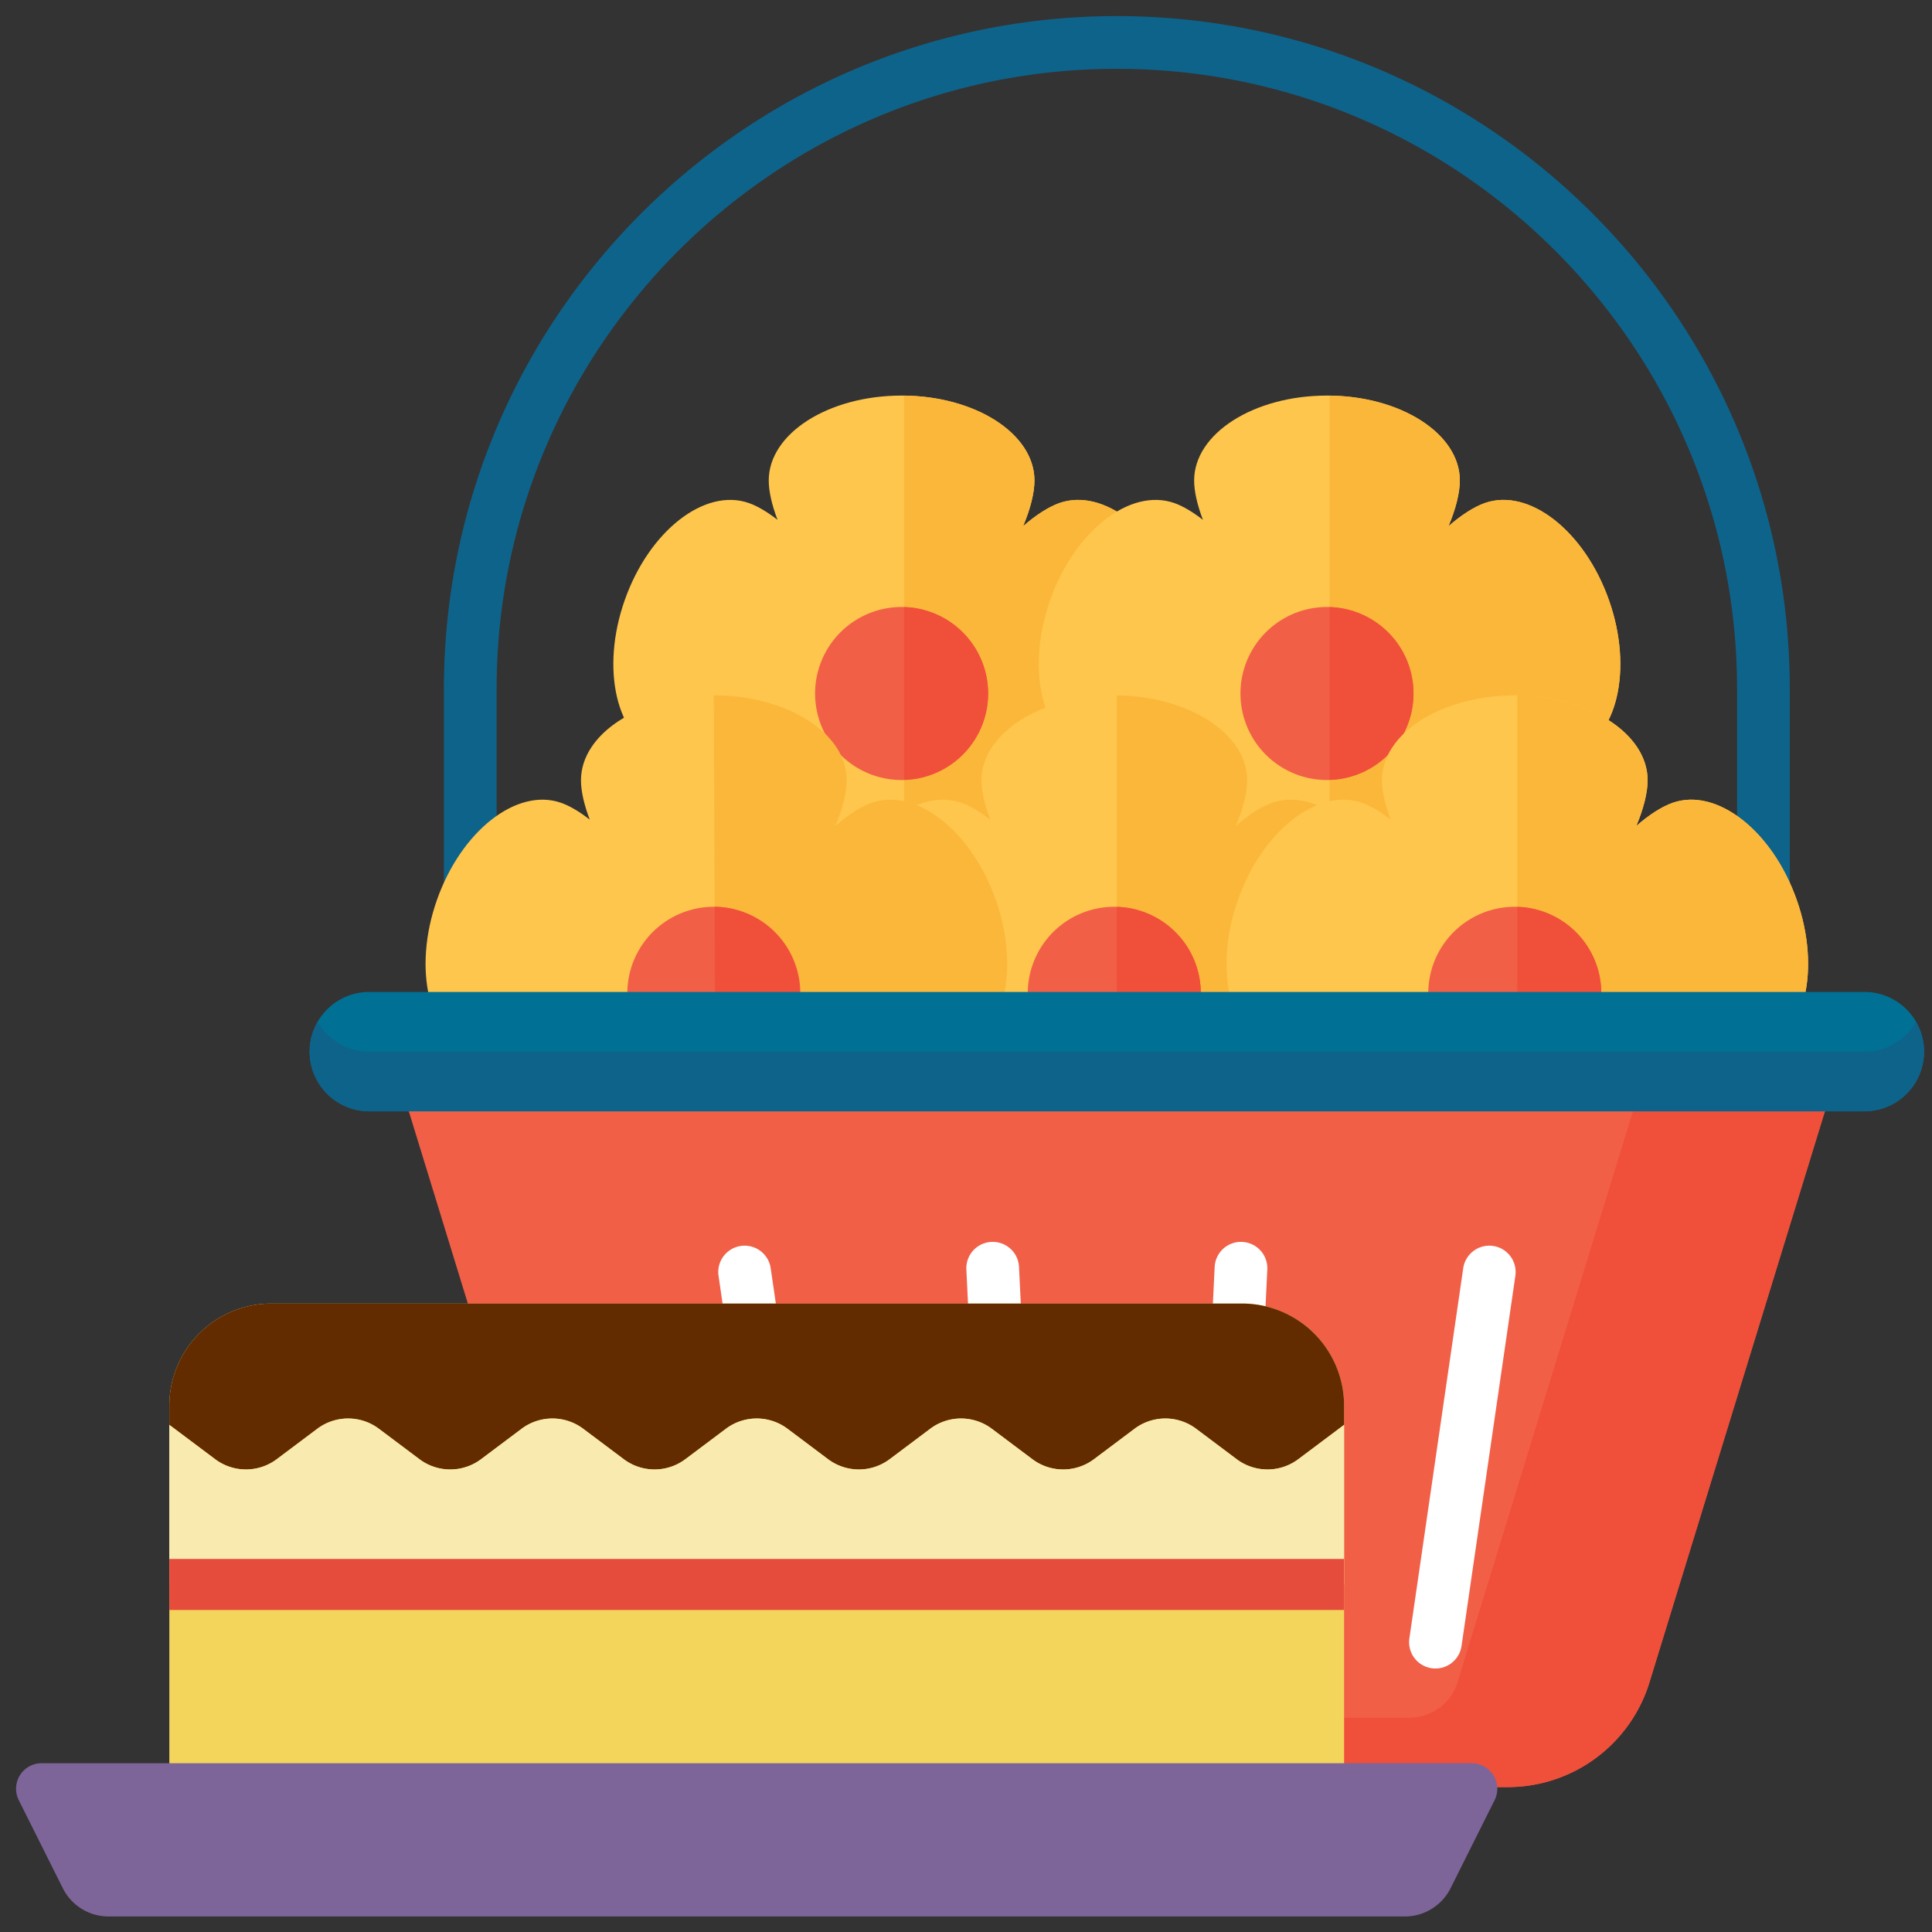 <svg xmlns="http://www.w3.org/2000/svg" fill-rule="evenodd" stroke-linejoin="round" stroke-miterlimit="2" clip-rule="evenodd" viewBox="0 0 120 120"><rect x="0" y="0" width="120" height="120" fill="#333333" stroke="none"/><g fill-rule="nonzero"><g><path fill="#0e638b" d="M109.529 58.7a1.637 1.637 0 0 1-1.637-1.636V42.796c0-21.241-17.281-38.522-38.523-38.522S30.846 21.555 30.846 42.797v13.087a1.637 1.637 0 1 1-3.274 0V42.797C27.572 19.75 46.322 1 69.37 1s41.797 18.75 41.797 41.797v14.267c0 .904-.733 1.637-1.637 1.637z"/><path fill="#fec64c" d="M71.278 46.814c2.748-.968 3.75-5.237 2.236-9.536s-4.967-7-7.716-6.032c-.663.234-1.453.74-2.25 1.435.452-1.071.704-2.076.704-2.835 0-2.914-3.695-5.276-8.252-5.276s-8.252 2.362-8.252 5.276c0 .666.194 1.52.546 2.443-.632-.493-1.245-.856-1.776-1.043-2.748-.967-6.203 1.734-7.716 6.032s-.512 8.568 2.237 9.536c.679.239 1.642.338 2.73.287-.852.492-1.537 1.03-1.956 1.545-1.84 2.26-.465 6.424 3.07 9.3 3.535 2.877 7.891 3.377 9.73 1.117.65-.798 1.226-2.238 1.545-3.892.319 1.654.895 3.094 1.545 3.892 1.839 2.26 6.195 1.76 9.73-1.116s4.91-7.04 3.07-9.3c-.419-.515-1.104-1.054-1.955-1.546 1.087.05 2.05-.048 2.73-.287z"/><path fill="#fbb73a" d="M65.798 31.246c-.663.234-1.453.74-2.25 1.435.452-1.071.704-2.076.704-2.836 0-2.88-3.61-5.219-8.094-5.273v30.599c.319 1.654.895 3.094 1.545 3.892 1.84 2.26 6.195 1.76 9.73-1.116s4.91-7.04 3.07-9.3c-.418-.515-1.104-1.054-1.955-1.546 1.087.05 2.05-.049 2.73-.288 2.748-.967 3.75-5.236 2.236-9.535-1.513-4.298-4.967-7-7.716-6.032z"/><path fill="#fec64c" d="M97.7 46.814c2.748-.968 3.75-5.237 2.236-9.536s-4.967-7-7.716-6.032c-.663.234-1.454.74-2.25 1.435.452-1.071.703-2.076.703-2.835 0-2.914-3.694-5.276-8.251-5.276s-8.252 2.362-8.252 5.276c0 .666.194 1.52.546 2.443-.632-.493-1.245-.856-1.776-1.043-2.749-.967-6.203 1.734-7.716 6.032s-.512 8.568 2.236 9.536c.68.239 1.643.338 2.73.287-.85.492-1.537 1.03-1.955 1.545-1.84 2.26-.465 6.424 3.07 9.3 3.535 2.877 7.891 3.377 9.73 1.117.65-.798 1.226-2.238 1.545-3.892.318 1.654.895 3.094 1.545 3.892 1.839 2.26 6.195 1.76 9.73-1.116s4.91-7.04 3.07-9.3c-.419-.515-1.105-1.054-1.955-1.546 1.087.05 2.05-.048 2.73-.287z"/><path fill="#f15f47" d="M56 37.702a5.373 5.373 0 1 1 0 10.746 5.373 5.373 0 0 1 0-10.746z"/><path fill="#f04f3a" d="M56.158 48.44a5.37 5.37 0 0 0 5.216-5.365 5.37 5.37 0 0 0-5.216-5.366z"/><path fill="#fbb73a" d="M92.22 31.246c-.663.234-1.454.74-2.25 1.435.452-1.071.703-2.076.703-2.836 0-2.88-3.609-5.219-8.093-5.273v30.599c.319 1.654.895 3.094 1.545 3.892 1.839 2.26 6.195 1.76 9.73-1.116s4.91-7.04 3.07-9.3c-.419-.515-1.104-1.054-1.955-1.546 1.087.05 2.05-.049 2.73-.288 2.748-.967 3.75-5.236 2.236-9.535s-4.967-7-7.716-6.032z"/><path fill="#f15f47" d="M82.42 37.702a5.373 5.373 0 1 1 .001 10.746 5.373 5.373 0 0 1 0-10.746z"/><path fill="#f04f3a" d="M82.58 48.44a5.37 5.37 0 0 0 5.216-5.365 5.37 5.37 0 0 0-5.216-5.366z"/><path fill="#fec64c" d="M59.614 65.434c2.749-.968 3.75-5.237 2.237-9.536s-4.968-6.999-7.716-6.032c-.663.234-1.454.74-2.25 1.435.452-1.071.703-2.076.703-2.835 0-2.914-3.694-5.276-8.252-5.276s-8.251 2.362-8.251 5.276c0 .666.193 1.52.545 2.443-.632-.493-1.244-.856-1.775-1.043-2.749-.967-6.203 1.734-7.717 6.032s-.511 8.568 2.237 9.536c.68.239 1.642.338 2.73.288-.851.491-1.537 1.03-1.956 1.544-1.839 2.26-.464 6.424 3.07 9.3 3.535 2.877 7.892 3.377 9.73 1.117.65-.798 1.227-2.238 1.546-3.892.318 1.654.895 3.094 1.544 3.892 1.84 2.26 6.196 1.76 9.73-1.116s4.91-7.04 3.07-9.3c-.418-.515-1.104-1.054-1.955-1.545 1.088.05 2.05-.05 2.73-.288zm0 0c2.749-.968 3.75-5.237 2.237-9.536s-4.968-6.999-7.716-6.032c-.663.234-1.454.74-2.25 1.435.452-1.071.703-2.076.703-2.835 0-2.914-3.694-5.276-8.252-5.276s-8.251 2.362-8.251 5.276c0 .666.193 1.52.545 2.443-.632-.493-1.244-.856-1.775-1.043-2.749-.967-6.203 1.734-7.717 6.032s-.511 8.568 2.237 9.536c.68.239 1.642.338 2.73.288-.851.491-1.537 1.03-1.956 1.544-1.839 2.26-.464 6.424 3.07 9.3 3.535 2.877 7.892 3.377 9.73 1.117.65-.798 1.227-2.238 1.546-3.892.318 1.654.895 3.094 1.544 3.892 1.84 2.26 6.196 1.76 9.73-1.116s4.91-7.04 3.07-9.3c-.418-.515-1.104-1.054-1.955-1.545 1.088.05 2.05-.05 2.73-.288zm0 0c2.749-.968 3.75-5.237 2.237-9.536s-4.968-6.999-7.716-6.032c-.663.234-1.454.74-2.25 1.435.452-1.071.703-2.076.703-2.835 0-2.914-3.694-5.276-8.252-5.276s-8.251 2.362-8.251 5.276c0 .666.193 1.52.545 2.443-.632-.493-1.244-.856-1.775-1.043-2.749-.967-6.203 1.734-7.717 6.032s-.511 8.568 2.237 9.536c.68.239 1.642.338 2.73.288-.851.491-1.537 1.03-1.956 1.544-1.839 2.26-.464 6.424 3.07 9.3 3.535 2.877 7.892 3.377 9.73 1.117.65-.798 1.227-2.238 1.546-3.892.318 1.654.895 3.094 1.544 3.892 1.84 2.26 6.196 1.76 9.73-1.116s4.91-7.04 3.07-9.3c-.418-.515-1.104-1.054-1.955-1.545 1.088.05 2.05-.05 2.73-.288z"/><path fill="#fec64c" d="M84.488 65.434c2.749-.968 3.75-5.237 2.237-9.536s-4.967-6.999-7.716-6.032c-.663.234-1.454.74-2.25 1.435.452-1.071.703-2.076.703-2.835 0-2.914-3.694-5.276-8.251-5.276s-8.252 2.362-8.252 5.276c0 .666.194 1.52.546 2.443-.632-.493-1.245-.856-1.776-1.043-2.749-.967-6.203 1.734-7.716 6.032s-.512 8.568 2.236 9.536c.68.239 1.643.338 2.73.288-.85.491-1.537 1.03-1.955 1.544-1.84 2.26-.465 6.424 3.07 9.3 3.535 2.877 7.891 3.377 9.73 1.117.65-.798 1.226-2.238 1.545-3.892.318 1.654.895 3.094 1.545 3.892 1.839 2.26 6.195 1.76 9.73-1.116s4.91-7.04 3.07-9.3c-.419-.515-1.105-1.054-1.955-1.545 1.087.05 2.05-.05 2.73-.288zm0 0c2.749-.968 3.75-5.237 2.237-9.536s-4.967-6.999-7.716-6.032c-.663.234-1.454.74-2.25 1.435.452-1.071.703-2.076.703-2.835 0-2.914-3.694-5.276-8.251-5.276s-8.252 2.362-8.252 5.276c0 .666.194 1.52.546 2.443-.632-.493-1.245-.856-1.776-1.043-2.749-.967-6.203 1.734-7.716 6.032s-.512 8.568 2.236 9.536c.68.239 1.643.338 2.73.288-.85.491-1.537 1.03-1.955 1.544-1.84 2.26-.465 6.424 3.07 9.3 3.535 2.877 7.891 3.377 9.73 1.117.65-.798 1.226-2.238 1.545-3.892.318 1.654.895 3.094 1.545 3.892 1.839 2.26 6.195 1.76 9.73-1.116s4.91-7.04 3.07-9.3c-.419-.515-1.105-1.054-1.955-1.545 1.087.05 2.05-.05 2.73-.288z"/><path fill="#fbb73a" d="M54.135 49.866c-.663.234-1.454.74-2.25 1.435.452-1.071.703-2.076.703-2.835 0-2.914-3.694-5.276-8.252-5.276 0 0 .112 30.845.159 30.6.318 1.655.895 3.095 1.544 3.893 1.84 2.26 6.196 1.76 9.73-1.116s4.91-7.04 3.07-9.3c-.418-.515-1.104-1.054-1.955-1.545 1.088.05 2.05-.05 2.73-.288 2.749-.968 3.75-5.237 2.237-9.536-1.513-4.298-4.968-6.999-7.716-6.032z"/><path fill="#f15f47" d="M44.338 56.322a5.373 5.373 0 1 1 0 10.747 5.373 5.373 0 0 1 0-10.747z"/><path fill="#f04f3a" d="M44.439 67.063a5.371 5.371 0 0 0-.05-10.74c.015 3.706.033 7.582.05 10.74z"/><path fill="#fbb73a" d="M79.01 49.866c-.664.234-1.454.74-2.25 1.435.451-1.071.703-2.076.703-2.835 0-2.88-3.61-5.22-8.094-5.273V73.79c.319 1.654.895 3.094 1.545 3.892 1.839 2.26 6.195 1.76 9.73-1.116s4.91-7.04 3.07-9.3c-.418-.515-1.104-1.054-1.955-1.545 1.087.05 2.05-.05 2.73-.288 2.748-.968 3.75-5.237 2.236-9.536s-4.967-6.999-7.716-6.032z"/><path fill="#f15f47" d="M69.21 56.322a5.373 5.373 0 1 1 0 10.747 5.373 5.373 0 0 1 0-10.747z"/><path fill="#f04f3a" d="M69.369 67.06a5.37 5.37 0 0 0 5.215-5.365 5.37 5.37 0 0 0-5.215-5.366z"/><path fill="#fec64c" d="M109.363 65.434c2.748-.968 3.75-5.237 2.237-9.536s-4.968-6.999-7.716-6.032c-.664.234-1.454.74-2.25 1.435.451-1.071.703-2.076.703-2.835 0-2.914-3.695-5.276-8.252-5.276s-8.252 2.362-8.252 5.276c0 .666.194 1.52.546 2.443-.632-.493-1.245-.856-1.776-1.043-2.748-.967-6.203 1.734-7.716 6.032s-.511 8.568 2.237 9.536c.68.239 1.642.338 2.73.288-.851.491-1.537 1.03-1.956 1.544-1.839 2.26-.464 6.424 3.07 9.3 3.535 2.877 7.891 3.377 9.73 1.117.65-.798 1.227-2.238 1.545-3.892.319 1.654.895 3.094 1.545 3.892 1.839 2.26 6.195 1.76 9.73-1.116s4.91-7.04 3.07-9.3c-.418-.515-1.104-1.054-1.955-1.545 1.088.05 2.05-.05 2.73-.288z"/><path fill="#fbb73a" d="M103.884 49.866c-.664.234-1.454.74-2.25 1.435.451-1.071.703-2.076.703-2.835 0-2.88-3.61-5.22-8.094-5.273V73.79c.32 1.654.895 3.094 1.545 3.892 1.84 2.26 6.196 1.76 9.73-1.116s4.91-7.04 3.07-9.3c-.418-.515-1.104-1.054-1.955-1.545 1.088.05 2.05-.05 2.73-.288 2.748-.968 3.75-5.237 2.237-9.536-1.513-4.298-4.968-6.999-7.716-6.032z"/><path fill="#f15f47" d="M94.085 56.322a5.373 5.373 0 1 1 0 10.747 5.373 5.373 0 0 1 0-10.747z"/><path fill="#f04f3a" d="M94.243 67.06a5.37 5.37 0 0 0 5.216-5.365 5.37 5.37 0 0 0-5.216-5.366z"/><path fill="#f15f47" d="M93.644 111h-48.55a9.213 9.213 0 0 1-8.807-6.507L23.905 64.186h90.928l-12.382 40.307A9.213 9.213 0 0 1 93.644 111z"/><path fill="#f04f3a" d="M114.833 64.186H102.91L90.53 104.493l-.007.023c-.405 1.306-1.64 2.177-3.006 2.177h-44.95a9.205 9.205 0 0 1-6.397-2.586l.118.385A9.213 9.213 0 0 0 45.094 111h48.55a9.213 9.213 0 0 0 8.807-6.507z"/><path fill="#007194" d="M115.8 69.026H22.938a3.707 3.707 0 0 1 0-7.414H115.8a3.707 3.707 0 0 1 0 7.414z"/><path fill="#0e638b" d="M115.8 65.32H22.938a3.703 3.703 0 0 1-3.207-1.854 3.684 3.684 0 0 0-.5 1.853 3.707 3.707 0 0 0 3.707 3.707H115.8a3.707 3.707 0 0 0 3.707-3.707c0-.676-.184-1.307-.5-1.853a3.703 3.703 0 0 1-3.207 1.853z"/><g fill="#fff"><path d="M49.396 89.265 47.87 78.773a1.637 1.637 0 1 0-3.24.471l1.526 10.492 1.818 12.496a1.637 1.637 0 0 0 3.24-.471zM92.738 77.388a1.638 1.638 0 0 0-1.855 1.385l-2.95 20.286-.394 2.702a1.637 1.637 0 1 0 3.24.471l.393-2.702 2.95-20.286a1.636 1.636 0 0 0-1.384-1.856zM61.579 77.138c-.903.044-1.6.811-1.556 1.714l1.114 22.988a1.637 1.637 0 1 0 3.27-.158l-1.114-22.989a1.634 1.634 0 0 0-1.714-1.555zM77.16 77.138a1.633 1.633 0 0 0-1.715 1.555l-1.114 22.989a1.637 1.637 0 0 0 3.27.158l1.114-22.988a1.637 1.637 0 0 0-1.556-1.714z"/></g></g><g><path fill="#f3d55b" d="M16.862 80.965h60.277a6.345 6.345 0 0 1 6.345 6.345v23.794H10.517V87.31a6.345 6.345 0 0 1 6.345-6.345z"/><path fill="#632c00" d="M83.484 87.31v1.19L80.63 90.64a3.19 3.19 0 0 1-3.807 0l-2.538-1.904a3.188 3.188 0 0 0-3.807 0l-2.538 1.904c-1.13.84-2.677.84-3.807 0l-2.538-1.904a3.188 3.188 0 0 0-3.807 0l-2.538 1.904a3.19 3.19 0 0 1-3.807 0l-2.538-1.904a3.187 3.187 0 0 0-3.807 0l-2.538 1.904a3.19 3.19 0 0 1-3.807 0l-2.538-1.904a3.188 3.188 0 0 0-3.807 0l-2.538 1.904c-1.13.84-2.677.84-3.807 0l-2.538-1.904a3.188 3.188 0 0 0-3.807 0l-2.538 1.904a3.19 3.19 0 0 1-3.807 0L10.517 88.5V87.31a6.345 6.345 0 0 1 6.345-6.345h60.277a6.345 6.345 0 0 1 6.345 6.345z"/><path fill="#f9eab0" d="M83.484 88.5v9.914H10.517v-9.915l2.855 2.142a3.19 3.19 0 0 0 3.807 0l2.538-1.904a3.188 3.188 0 0 1 3.807 0l2.538 1.904c1.13.84 2.677.84 3.807 0l2.538-1.904a3.188 3.188 0 0 1 3.807 0l2.538 1.904a3.19 3.19 0 0 0 3.807 0l2.538-1.904a3.187 3.187 0 0 1 3.807 0l2.538 1.904a3.19 3.19 0 0 0 3.807 0l2.538-1.904a3.188 3.188 0 0 1 3.807 0l2.538 1.904c1.13.84 2.678.84 3.807 0l2.538-1.904a3.188 3.188 0 0 1 3.807 0l2.538 1.904a3.19 3.19 0 0 0 3.807 0z"/><path fill="#e64c3c" d="M10.517 96.828h72.968V100H10.517z"/><path fill="#7d6599" d="M91.416 109.517H2.586a1.585 1.585 0 0 0-1.419 2.296l2.735 5.467a3.172 3.172 0 0 0 2.838 1.755H87.26a3.172 3.172 0 0 0 2.838-1.755l2.734-5.467a1.587 1.587 0 0 0-1.417-2.296z"/></g></g></svg>